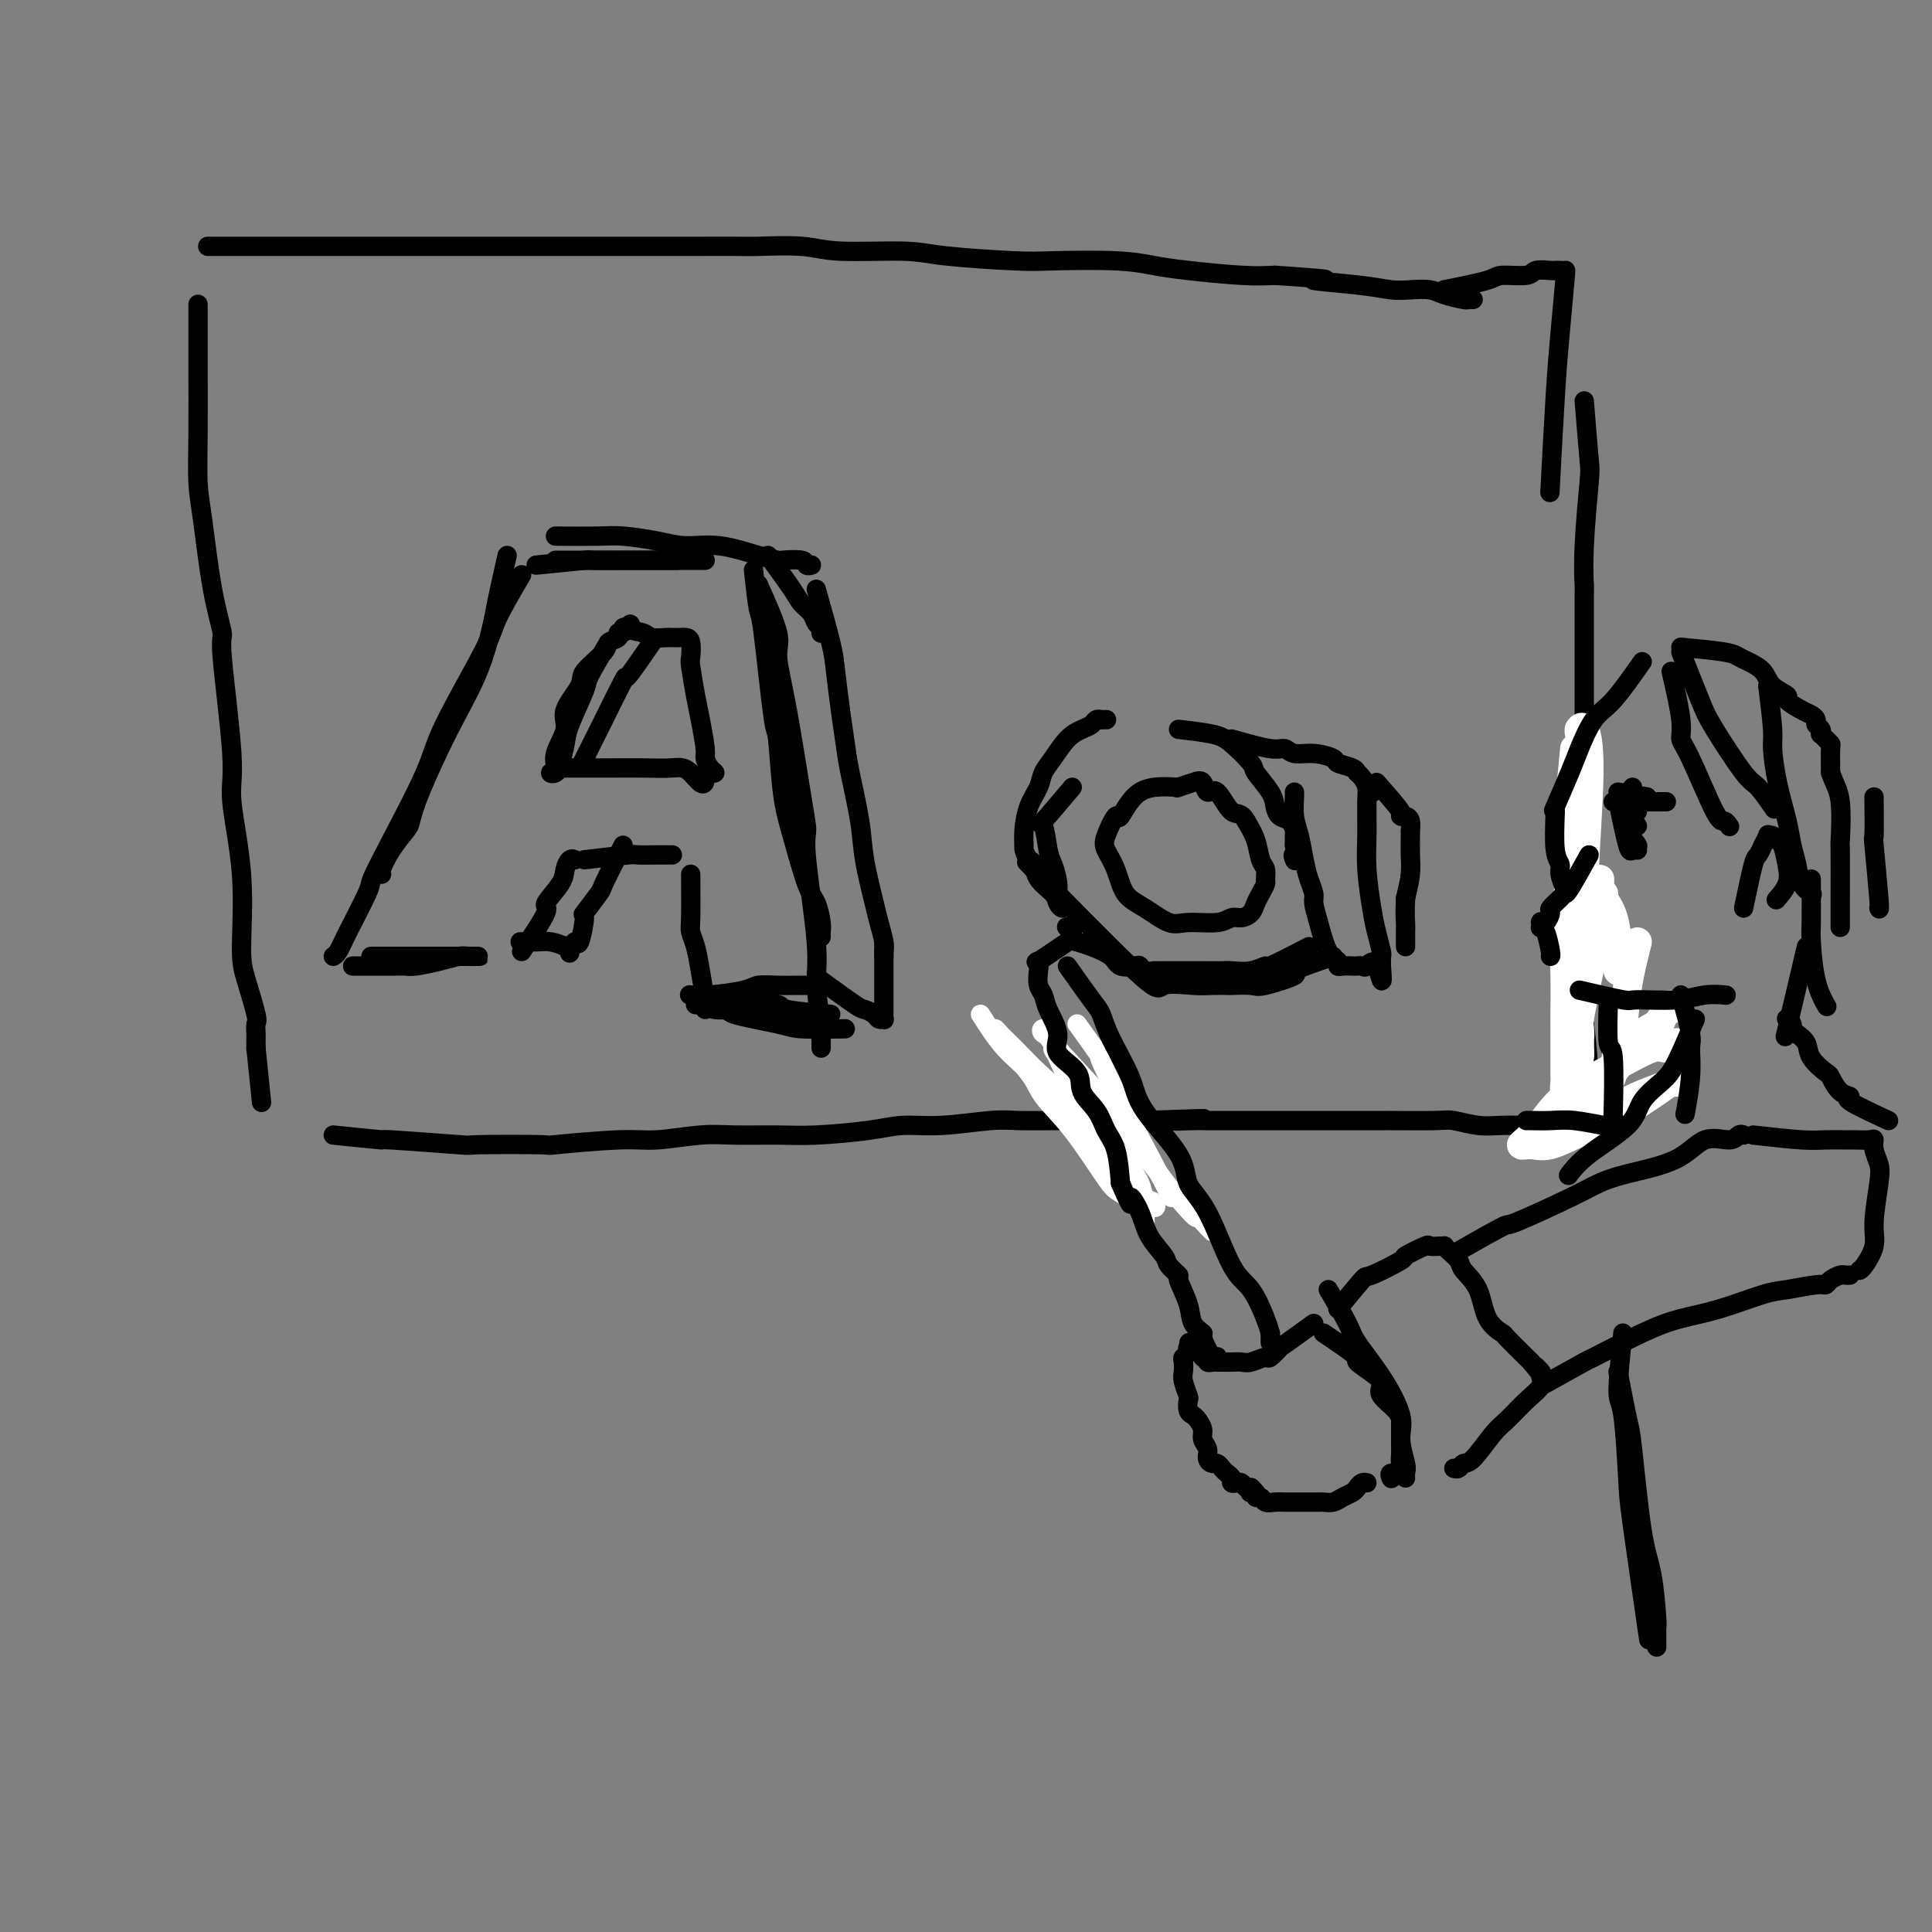 <svg viewBox='0 0 400 400' version='1.1' xmlns='http://www.w3.org/2000/svg' xmlns:xlink='http://www.w3.org/1999/xlink'><rect x="0" y="0" width="400" height="400" fill="#808080" stroke="none"/><g fill='none' stroke='#000000' stroke-width='4' stroke-linecap='round' stroke-linejoin='round'><path d='M111,117c4.206,-0.423 8.413,-0.845 10,-1c1.587,-0.155 0.555,-0.041 2,0c1.445,0.041 5.366,0.011 8,0c2.634,-0.011 3.982,-0.003 5,0c1.018,0.003 1.705,0.001 3,0c1.295,-0.001 3.198,-0.000 4,0c0.802,0.000 0.504,0.000 1,0c0.496,-0.000 1.787,-0.000 2,0c0.213,0.000 -0.654,0.000 -1,0c-0.346,-0.000 -0.173,-0.000 0,0'/><path d='M115,116c3.687,0.000 7.374,0.000 9,0c1.626,0.000 1.193,0.000 2,0c0.807,0.000 2.856,0.000 5,0c2.144,-0.000 4.385,-0.000 6,0c1.615,0.000 2.604,0.000 3,0c0.396,-0.000 0.198,0.000 0,0'/><path d='M105,115c-0.786,3.468 -1.573,6.937 -2,9c-0.427,2.063 -0.496,2.721 -1,5c-0.504,2.279 -1.443,6.181 -3,10c-1.557,3.819 -3.733,7.557 -6,12c-2.267,4.443 -4.625,9.593 -6,13c-1.375,3.407 -1.766,5.070 -2,6c-0.234,0.930 -0.311,1.125 -1,2c-0.689,0.875 -1.989,2.430 -3,4c-1.011,1.570 -1.734,3.153 -2,4c-0.266,0.847 -0.076,0.956 0,1c0.076,0.044 0.038,0.022 0,0'/><path d='M108,119c-1.997,3.411 -3.993,6.822 -5,9c-1.007,2.178 -1.023,3.123 -3,7c-1.977,3.877 -5.913,10.685 -8,15c-2.087,4.315 -2.324,6.135 -4,10c-1.676,3.865 -4.792,9.774 -7,14c-2.208,4.226 -3.510,6.768 -4,8c-0.490,1.232 -0.170,1.153 -1,3c-0.830,1.847 -2.810,5.619 -4,8c-1.190,2.381 -1.590,3.372 -2,4c-0.410,0.628 -0.832,0.894 -1,1c-0.168,0.106 -0.084,0.053 0,0'/><path d='M156,118c0.363,3.310 0.727,6.621 1,8c0.273,1.379 0.456,0.828 1,5c0.544,4.172 1.448,13.068 2,17c0.552,3.932 0.753,2.900 1,5c0.247,2.100 0.539,7.333 1,11c0.461,3.667 1.090,5.770 2,9c0.910,3.230 2.100,7.587 3,10c0.900,2.413 1.509,2.881 2,4c0.491,1.119 0.864,2.887 1,4c0.136,1.113 0.037,1.569 0,2c-0.037,0.431 -0.010,0.837 0,1c0.010,0.163 0.005,0.081 0,0'/><path d='M157,121c1.729,3.862 3.459,7.724 4,10c0.541,2.276 -0.106,2.967 0,5c0.106,2.033 0.964,5.407 2,11c1.036,5.593 2.248,13.405 3,18c0.752,4.595 1.042,5.974 1,7c-0.042,1.026 -0.418,1.700 0,6c0.418,4.300 1.629,12.227 2,17c0.371,4.773 -0.097,6.392 0,9c0.097,2.608 0.758,6.205 1,8c0.242,1.795 0.065,1.788 0,2c-0.065,0.212 -0.017,0.645 0,1c0.017,0.355 0.005,0.634 0,1c-0.005,0.366 -0.001,0.819 0,1c0.001,0.181 0.001,0.091 0,0'/><path d='M73,200c3.605,0.006 7.210,0.012 9,0c1.790,-0.012 1.763,-0.042 2,0c0.237,0.042 0.736,0.155 2,0c1.264,-0.155 3.293,-0.577 5,-1c1.707,-0.423 3.092,-0.845 4,-1c0.908,-0.155 1.338,-0.041 2,0c0.662,0.041 1.557,0.011 2,0c0.443,-0.011 0.435,-0.003 0,0c-0.435,0.003 -1.297,0.001 -2,0c-0.703,-0.001 -1.245,-0.000 -2,0c-0.755,0.000 -1.721,0.000 -3,0c-1.279,-0.000 -2.872,-0.000 -4,0c-1.128,0.000 -1.791,0.000 -3,0c-1.209,-0.000 -2.963,-0.000 -4,0c-1.037,0.000 -1.356,0.000 -2,0c-0.644,-0.000 -1.613,-0.000 -2,0c-0.387,0.000 -0.194,0.000 0,0'/><path d='M108,197c2.198,-3.256 4.396,-6.512 5,-8c0.604,-1.488 -0.384,-1.208 0,-2c0.384,-0.792 2.142,-2.657 3,-4c0.858,-1.343 0.818,-2.164 1,-3c0.182,-0.836 0.588,-1.687 1,-2c0.412,-0.313 0.832,-0.090 1,0c0.168,0.090 0.084,0.045 0,0'/><path d='M172,210c-3.709,-0.311 -7.418,-0.622 -9,-1c-1.582,-0.378 -1.036,-0.823 -2,-1c-0.964,-0.177 -3.438,-0.086 -5,0c-1.562,0.086 -2.212,0.167 -3,0c-0.788,-0.167 -1.713,-0.580 -3,-1c-1.287,-0.420 -2.936,-0.845 -4,-1c-1.064,-0.155 -1.545,-0.041 -2,0c-0.455,0.041 -0.886,0.008 -1,0c-0.114,-0.008 0.089,0.008 0,0c-0.089,-0.008 -0.472,-0.041 0,0c0.472,0.041 1.797,0.154 4,0c2.203,-0.154 5.283,-0.577 7,-1c1.717,-0.423 2.072,-0.845 3,-1c0.928,-0.155 2.431,-0.041 4,0c1.569,0.041 3.204,0.011 4,0c0.796,-0.011 0.753,-0.003 1,0c0.247,0.003 0.785,0.001 1,0c0.215,-0.001 0.108,-0.000 0,0'/><path d='M143,181c0.024,3.527 0.049,7.054 0,9c-0.049,1.946 -0.171,2.310 0,3c0.171,0.690 0.634,1.705 1,3c0.366,1.295 0.634,2.869 1,5c0.366,2.131 0.830,4.819 1,6c0.170,1.181 0.046,0.857 0,1c-0.046,0.143 -0.013,0.755 0,1c0.013,0.245 0.007,0.122 0,0'/><path d='M121,178c3.674,-0.423 7.349,-0.845 9,-1c1.651,-0.155 1.279,-0.041 2,0c0.721,0.041 2.533,0.011 4,0c1.467,-0.011 2.587,-0.003 3,0c0.413,0.003 0.118,0.001 0,0c-0.118,-0.001 -0.059,-0.000 0,0'/><path d='M126,133c-1.662,2.806 -3.324,5.613 -4,7c-0.676,1.387 -0.366,1.356 -1,3c-0.634,1.644 -2.213,4.963 -3,7c-0.787,2.037 -0.781,2.793 -1,4c-0.219,1.207 -0.664,2.866 -1,4c-0.336,1.134 -0.565,1.741 -1,2c-0.435,0.259 -1.076,0.168 -1,0c0.076,-0.168 0.869,-0.412 1,-1c0.131,-0.588 -0.400,-1.521 0,-3c0.400,-1.479 1.729,-3.506 2,-5c0.271,-1.494 -0.518,-2.456 0,-4c0.518,-1.544 2.343,-3.670 3,-5c0.657,-1.330 0.147,-1.863 1,-3c0.853,-1.137 3.070,-2.878 4,-4c0.930,-1.122 0.574,-1.625 1,-2c0.426,-0.375 1.633,-0.623 2,-1c0.367,-0.377 -0.108,-0.885 0,-1c0.108,-0.115 0.798,0.161 1,0c0.202,-0.161 -0.085,-0.760 0,-1c0.085,-0.240 0.543,-0.120 1,0'/><path d='M130,130c1.231,-1.437 -0.192,-0.529 0,0c0.192,0.529 1.998,0.678 3,1c1.002,0.322 1.199,0.818 2,1c0.801,0.182 2.204,0.049 3,0c0.796,-0.049 0.983,-0.013 1,0c0.017,0.013 -0.136,0.003 0,0c0.136,-0.003 0.562,0.000 1,0c0.438,-0.000 0.888,-0.003 1,0c0.112,0.003 -0.114,0.014 0,0c0.114,-0.014 0.570,-0.051 1,0c0.430,0.051 0.836,0.191 1,1c0.164,0.809 0.086,2.287 0,3c-0.086,0.713 -0.182,0.662 0,2c0.182,1.338 0.640,4.064 1,6c0.360,1.936 0.623,3.083 1,5c0.377,1.917 0.869,4.605 1,6c0.131,1.395 -0.097,1.498 0,2c0.097,0.502 0.521,1.403 1,2c0.479,0.597 1.014,0.892 1,1c-0.014,0.108 -0.575,0.031 -1,0c-0.425,-0.031 -0.712,-0.015 -1,0'/><path d='M146,160c0.263,4.392 -1.580,1.373 -3,0c-1.420,-1.373 -2.418,-1.100 -4,-1c-1.582,0.100 -3.747,0.027 -6,0c-2.253,-0.027 -4.593,-0.007 -6,0c-1.407,0.007 -1.880,0.002 -3,0c-1.120,-0.002 -2.888,-0.001 -4,0c-1.112,0.001 -1.569,0.000 -2,0c-0.431,-0.000 -0.838,-0.000 -1,0c-0.162,0.000 -0.081,0.000 0,0'/><path d='M115,111c3.412,0.021 6.825,0.042 9,0c2.175,-0.042 3.113,-0.148 5,0c1.887,0.148 4.723,0.551 7,1c2.277,0.449 3.993,0.944 6,1c2.007,0.056 4.303,-0.326 7,0c2.697,0.326 5.793,1.359 8,2c2.207,0.641 3.523,0.890 4,1c0.477,0.110 0.114,0.082 1,0c0.886,-0.082 3.021,-0.218 4,0c0.979,0.218 0.802,0.789 1,1c0.198,0.211 0.771,0.060 1,0c0.229,-0.060 0.115,-0.030 0,0'/><path d='M159,115c1.941,2.665 3.883,5.330 5,7c1.117,1.670 1.410,2.346 2,3c0.590,0.654 1.479,1.285 2,2c0.521,0.715 0.676,1.512 1,2c0.324,0.488 0.819,0.667 1,1c0.181,0.333 0.049,0.820 0,1c-0.049,0.180 -0.014,0.051 0,0c0.014,-0.051 0.007,-0.026 0,0'/><path d='M169,122c1.178,4.164 2.356,8.327 3,11c0.644,2.673 0.754,3.855 1,6c0.246,2.145 0.628,5.255 1,8c0.372,2.745 0.733,5.127 1,7c0.267,1.873 0.438,3.238 1,6c0.562,2.762 1.513,6.921 2,10c0.487,3.079 0.509,5.076 1,8c0.491,2.924 1.452,6.773 2,9c0.548,2.227 0.683,2.832 1,4c0.317,1.168 0.817,2.901 1,4c0.183,1.099 0.049,1.565 0,2c-0.049,0.435 -0.014,0.839 0,1c0.014,0.161 0.007,0.081 0,0'/><path d='M170,203c2.787,2.022 5.574,4.044 7,5c1.426,0.956 1.492,0.846 2,1c0.508,0.154 1.456,0.573 2,1c0.544,0.427 0.682,0.863 1,1c0.318,0.137 0.817,-0.026 1,0c0.183,0.026 0.049,0.241 0,0c-0.049,-0.241 -0.013,-0.936 0,-2c0.013,-1.064 0.004,-2.495 0,-4c-0.004,-1.505 -0.001,-3.083 0,-4c0.001,-0.917 0.000,-1.174 0,-2c-0.000,-0.826 -0.000,-2.221 0,-3c0.000,-0.779 0.000,-0.940 0,-1c-0.000,-0.060 -0.000,-0.017 0,0c0.000,0.017 0.000,0.009 0,0'/><path d='M175,213c-3.508,0.061 -7.016,0.123 -9,0c-1.984,-0.123 -2.444,-0.429 -5,-1c-2.556,-0.571 -7.210,-1.407 -9,-2c-1.790,-0.593 -0.718,-0.944 -1,-1c-0.282,-0.056 -1.918,0.181 -3,0c-1.082,-0.181 -1.610,-0.780 -2,-1c-0.390,-0.220 -0.644,-0.059 -1,0c-0.356,0.059 -0.816,0.017 -1,0c-0.184,-0.017 -0.092,-0.008 0,0'/><path d='M129,175c-1.670,3.279 -3.340,6.558 -4,8c-0.660,1.442 -0.309,1.046 -1,2c-0.691,0.954 -2.424,3.258 -3,4c-0.576,0.742 0.004,-0.077 0,1c-0.004,1.077 -0.591,4.051 -1,5c-0.409,0.949 -0.641,-0.128 -1,0c-0.359,0.128 -0.847,1.460 -1,2c-0.153,0.540 0.029,0.288 0,0c-0.029,-0.288 -0.267,-0.613 -1,-1c-0.733,-0.387 -1.959,-0.836 -3,-1c-1.041,-0.164 -1.896,-0.044 -3,0c-1.104,0.044 -2.458,0.013 -3,0c-0.542,-0.013 -0.271,-0.006 0,0'/><path d='M135,133c-2.120,3.085 -4.239,6.169 -5,7c-0.761,0.831 -0.162,-0.592 -1,1c-0.838,1.592 -3.111,6.200 -4,8c-0.889,1.800 -0.393,0.792 -1,2c-0.607,1.208 -2.316,4.631 -3,6c-0.684,1.369 -0.342,0.685 0,0'/><path d='M222,163c-2.511,2.980 -5.023,5.959 -6,7c-0.977,1.041 -0.420,0.142 0,1c0.420,0.858 0.705,3.472 1,5c0.295,1.528 0.602,1.969 1,3c0.398,1.031 0.888,2.652 1,4c0.112,1.348 -0.153,2.423 0,3c0.153,0.577 0.724,0.658 1,1c0.276,0.342 0.257,0.947 0,1c-0.257,0.053 -0.751,-0.444 -1,-1c-0.249,-0.556 -0.252,-1.170 -1,-2c-0.748,-0.830 -2.240,-1.877 -3,-3c-0.760,-1.123 -0.789,-2.321 -1,-3c-0.211,-0.679 -0.606,-0.840 -1,-1'/><path d='M213,178c-1.146,-1.802 -1.012,-2.306 -1,-3c0.012,-0.694 -0.097,-1.577 0,-3c0.097,-1.423 0.399,-3.386 1,-5c0.601,-1.614 1.501,-2.880 2,-4c0.499,-1.120 0.596,-2.093 1,-3c0.404,-0.907 1.116,-1.750 2,-3c0.884,-1.250 1.940,-2.909 3,-4c1.060,-1.091 2.125,-1.613 3,-2c0.875,-0.387 1.559,-0.640 2,-1c0.441,-0.360 0.640,-0.829 1,-1c0.360,-0.171 0.881,-0.046 1,0c0.119,0.046 -0.164,0.012 0,0c0.164,-0.012 0.775,-0.003 1,0c0.225,0.003 0.064,0.001 0,0c-0.064,-0.001 -0.032,-0.000 0,0'/><path d='M244,151c2.625,0.309 5.250,0.617 7,1c1.750,0.383 2.626,0.840 4,2c1.374,1.160 3.246,3.022 4,4c0.754,0.978 0.391,1.073 1,2c0.609,0.927 2.191,2.686 3,4c0.809,1.314 0.844,2.184 1,3c0.156,0.816 0.434,1.578 1,2c0.566,0.422 1.420,0.504 2,1c0.580,0.496 0.888,1.406 1,2c0.112,0.594 0.030,0.870 0,1c-0.030,0.130 -0.008,0.112 0,0c0.008,-0.112 0.002,-0.318 0,0c-0.002,0.318 -0.001,1.159 0,2'/><path d='M268,175c2.011,3.641 0.539,2.244 0,2c-0.539,-0.244 -0.145,0.665 0,1c0.145,0.335 0.041,0.096 0,0c-0.041,-0.096 -0.021,-0.048 0,0'/><path d='M271,196c-3.329,1.721 -6.658,3.442 -8,4c-1.342,0.558 -0.696,-0.047 -1,0c-0.304,0.047 -1.557,0.745 -3,1c-1.443,0.255 -3.076,0.068 -4,0c-0.924,-0.068 -1.138,-0.018 -2,0c-0.862,0.018 -2.371,0.005 -3,0c-0.629,-0.005 -0.378,-0.001 -1,0c-0.622,0.001 -2.118,0.000 -3,0c-0.882,-0.000 -1.149,-0.000 -2,0c-0.851,0.000 -2.287,0.001 -3,0c-0.713,-0.001 -0.702,-0.004 -1,0c-0.298,0.004 -0.904,0.015 -1,0c-0.096,-0.015 0.318,-0.055 0,0c-0.318,0.055 -1.368,0.205 -2,0c-0.632,-0.205 -0.847,-0.766 -1,-1c-0.153,-0.234 -0.243,-0.143 -1,0c-0.757,0.143 -2.182,0.337 -3,0c-0.818,-0.337 -1.028,-1.206 -2,-2c-0.972,-0.794 -2.706,-1.513 -4,-2c-1.294,-0.487 -2.147,-0.744 -3,-1'/><path d='M223,195c-2.333,-1.321 -1.167,-1.625 -1,-2c0.167,-0.375 -0.667,-0.821 -1,-1c-0.333,-0.179 -0.167,-0.089 0,0'/><path d='M284,164c0.000,0.000 0.100,0.100 0.1,0.1'/><path d='M255,153c3.078,0.877 6.156,1.755 8,2c1.844,0.245 2.453,-0.141 3,0c0.547,0.141 1.033,0.811 2,1c0.967,0.189 2.417,-0.103 4,0c1.583,0.103 3.300,0.602 4,1c0.700,0.398 0.383,0.694 1,1c0.617,0.306 2.168,0.620 3,1c0.832,0.380 0.945,0.826 1,1c0.055,0.174 0.053,0.077 0,0c-0.053,-0.077 -0.158,-0.133 0,0c0.158,0.133 0.577,0.454 1,1c0.423,0.546 0.848,1.317 1,2c0.152,0.683 0.029,1.276 0,3c-0.029,1.724 0.034,4.578 0,7c-0.034,2.422 -0.167,4.414 0,7c0.167,2.586 0.633,5.768 1,8c0.367,2.232 0.634,3.516 1,5c0.366,1.484 0.830,3.168 1,4c0.170,0.832 0.046,0.811 0,1c-0.046,0.189 -0.012,0.589 0,1c0.012,0.411 0.004,0.832 0,1c-0.004,0.168 -0.002,0.084 0,0'/><path d='M286,200c0.501,6.033 -0.246,1.617 -1,0c-0.754,-1.617 -1.515,-0.433 -2,0c-0.485,0.433 -0.694,0.117 -1,0c-0.306,-0.117 -0.707,-0.034 -1,0c-0.293,0.034 -0.477,0.021 -1,0c-0.523,-0.021 -1.387,-0.049 -2,0c-0.613,0.049 -0.977,0.175 -1,0c-0.023,-0.175 0.296,-0.651 0,-1c-0.296,-0.349 -1.207,-0.571 -2,-2c-0.793,-1.429 -1.469,-4.064 -2,-6c-0.531,-1.936 -0.915,-3.172 -1,-4c-0.085,-0.828 0.131,-1.249 0,-2c-0.131,-0.751 -0.610,-1.833 -1,-3c-0.390,-1.167 -0.693,-2.418 -1,-4c-0.307,-1.582 -0.618,-3.496 -1,-5c-0.382,-1.504 -0.834,-2.599 -1,-4c-0.166,-1.401 -0.044,-3.107 0,-4c0.044,-0.893 0.012,-0.971 0,-1c-0.012,-0.029 -0.003,-0.008 0,0c0.003,0.008 0.002,0.004 0,0'/><path d='M244,163c-2.943,-0.171 -5.887,-0.342 -8,1c-2.113,1.342 -3.397,4.199 -4,5c-0.603,0.801 -0.525,-0.452 -1,0c-0.475,0.452 -1.504,2.609 -2,4c-0.496,1.391 -0.460,2.016 0,3c0.460,0.984 1.345,2.326 2,4c0.655,1.674 1.082,3.679 2,5c0.918,1.321 2.329,1.958 4,3c1.671,1.042 3.602,2.490 5,3c1.398,0.510 2.262,0.082 4,0c1.738,-0.082 4.350,0.182 6,0c1.650,-0.182 2.340,-0.811 3,-1c0.660,-0.189 1.291,0.062 2,0c0.709,-0.062 1.496,-0.435 2,-1c0.504,-0.565 0.724,-1.321 1,-2c0.276,-0.679 0.607,-1.283 1,-2c0.393,-0.717 0.849,-1.549 1,-2c0.151,-0.451 -0.004,-0.521 0,-1c0.004,-0.479 0.166,-1.365 0,-2c-0.166,-0.635 -0.660,-1.017 -1,-2c-0.340,-0.983 -0.526,-2.567 -1,-4c-0.474,-1.433 -1.237,-2.717 -2,-4'/><path d='M258,170c-1.146,-2.058 -2.010,-1.204 -3,-2c-0.990,-0.796 -2.105,-3.243 -3,-4c-0.895,-0.757 -1.571,0.176 -2,0c-0.429,-0.176 -0.610,-1.459 -1,-2c-0.390,-0.541 -0.990,-0.338 -2,0c-1.010,0.338 -2.432,0.811 -3,1c-0.568,0.189 -0.284,0.095 0,0'/><path d='M285,162c2.135,2.419 4.271,4.838 5,6c0.729,1.162 0.052,1.067 0,1c-0.052,-0.067 0.522,-0.105 1,0c0.478,0.105 0.860,0.355 1,1c0.140,0.645 0.038,1.686 0,2c-0.038,0.314 -0.010,-0.100 0,0c0.010,0.100 0.003,0.714 0,1c-0.003,0.286 -0.004,0.245 0,0c0.004,-0.245 0.011,-0.695 0,0c-0.011,0.695 -0.042,2.533 0,4c0.042,1.467 0.155,2.562 0,4c-0.155,1.438 -0.577,3.219 -1,5'/><path d='M291,186c-0.155,3.515 -0.041,4.301 0,5c0.041,0.699 0.011,1.311 0,2c-0.011,0.689 -0.003,1.455 0,2c0.003,0.545 0.001,0.870 0,1c-0.001,0.130 -0.000,0.065 0,0'/><path d='M276,198c-3.547,1.215 -7.095,2.431 -8,3c-0.905,0.569 0.832,0.492 0,1c-0.832,0.508 -4.232,1.600 -6,2c-1.768,0.400 -1.905,0.108 -3,0c-1.095,-0.108 -3.149,-0.031 -4,0c-0.851,0.031 -0.500,0.017 -1,0c-0.500,-0.017 -1.850,-0.036 -3,0c-1.150,0.036 -2.098,0.129 -4,0c-1.902,-0.129 -4.757,-0.478 -6,0c-1.243,0.478 -0.873,1.782 -6,-3c-5.127,-4.782 -15.751,-15.652 -20,-20c-4.249,-4.348 -2.125,-2.174 0,0'/><path d='M41,63c0.001,3.705 0.003,7.410 0,9c-0.003,1.590 -0.009,1.065 0,4c0.009,2.935 0.035,9.331 0,14c-0.035,4.669 -0.131,7.612 0,10c0.131,2.388 0.488,4.221 1,8c0.512,3.779 1.179,9.503 2,14c0.821,4.497 1.797,7.766 2,9c0.203,1.234 -0.367,0.434 0,5c0.367,4.566 1.669,14.500 2,20c0.331,5.500 -0.310,6.567 0,10c0.310,3.433 1.572,9.233 2,15c0.428,5.767 0.024,11.500 0,15c-0.024,3.500 0.333,4.768 1,7c0.667,2.232 1.643,5.429 2,7c0.357,1.571 0.096,1.517 0,2c-0.096,0.483 -0.026,1.502 0,2c0.026,0.498 0.007,0.474 0,1c-0.007,0.526 -0.002,1.603 0,2c0.002,0.397 0.001,0.113 0,0c-0.001,-0.113 -0.000,-0.057 0,0'/><path d='M53,217c2.000,19.500 1.000,9.750 0,0'/><path d='M43,51c3.706,0.000 7.411,0.000 10,0c2.589,-0.000 4.060,-0.000 6,0c1.940,0.000 4.348,0.000 8,0c3.652,-0.000 8.549,-0.000 12,0c3.451,0.000 5.457,0.000 8,0c2.543,-0.000 5.623,-0.000 13,0c7.377,0.000 19.052,0.000 23,0c3.948,-0.000 0.169,-0.001 3,0c2.831,0.001 12.272,0.004 18,0c5.728,-0.004 7.742,-0.016 9,0c1.258,0.016 1.758,0.060 4,0c2.242,-0.060 6.224,-0.222 9,0c2.776,0.222 4.345,0.830 8,1c3.655,0.170 9.396,-0.099 13,0c3.604,0.099 5.071,0.565 9,1c3.929,0.435 10.320,0.837 14,1c3.680,0.163 4.650,0.086 8,0c3.350,-0.086 9.080,-0.180 13,0c3.920,0.180 6.030,0.636 8,1c1.970,0.364 3.800,0.636 7,1c3.200,0.364 7.772,0.818 11,1c3.228,0.182 5.114,0.091 7,0'/><path d='M264,57c16.527,1.110 8.844,0.885 8,1c-0.844,0.115 5.151,0.569 9,1c3.849,0.431 5.554,0.837 7,1c1.446,0.163 2.635,0.082 4,0c1.365,-0.082 2.905,-0.166 4,0c1.095,0.166 1.744,0.580 3,1c1.256,0.420 3.120,0.844 4,1c0.880,0.156 0.775,0.042 1,0c0.225,-0.042 0.778,-0.012 1,0c0.222,0.012 0.111,0.006 0,0'/><path d='M328,83c0.392,4.831 0.785,9.662 1,12c0.215,2.338 0.254,2.184 0,5c-0.254,2.816 -0.800,8.602 -1,13c-0.200,4.398 -0.053,7.409 0,8c0.053,0.591 0.014,-1.237 0,3c-0.014,4.237 -0.003,14.540 0,20c0.003,5.460 -0.004,6.077 0,9c0.004,2.923 0.018,8.151 0,13c-0.018,4.849 -0.068,9.319 0,13c0.068,3.681 0.253,6.573 0,11c-0.253,4.427 -0.943,10.388 -1,14c-0.057,3.612 0.521,4.874 1,8c0.479,3.126 0.860,8.117 1,11c0.140,2.883 0.037,3.659 0,4c-0.037,0.341 -0.010,0.246 0,1c0.010,0.754 0.003,2.358 0,3c-0.003,0.642 -0.001,0.321 0,0'/><path d='M69,235c4.421,0.453 8.841,0.906 10,1c1.159,0.094 -0.945,-0.170 2,0c2.945,0.170 10.937,0.774 14,1c3.063,0.226 1.196,0.076 4,0c2.804,-0.076 10.279,-0.077 13,0c2.721,0.077 0.688,0.231 3,0c2.312,-0.231 8.970,-0.847 13,-1c4.030,-0.153 5.433,0.156 8,0c2.567,-0.156 6.300,-0.776 9,-1c2.700,-0.224 4.369,-0.050 7,0c2.631,0.050 6.225,-0.024 9,0c2.775,0.024 4.731,0.146 8,0c3.269,-0.146 7.851,-0.561 11,-1c3.149,-0.439 4.864,-0.902 7,-1c2.136,-0.098 4.694,0.170 8,0c3.306,-0.170 7.361,-0.778 10,-1c2.639,-0.222 3.862,-0.060 6,0c2.138,0.060 5.192,0.016 8,0c2.808,-0.016 5.371,-0.004 7,0c1.629,0.004 2.322,0.001 4,0c1.678,-0.001 4.339,-0.001 7,0'/><path d='M237,232c20.289,-0.774 10.010,-0.207 7,0c-3.010,0.207 1.249,0.056 3,0c1.751,-0.056 0.993,-0.015 3,0c2.007,0.015 6.778,0.004 9,0c2.222,-0.004 1.897,-0.001 3,0c1.103,0.001 3.636,0.000 6,0c2.364,-0.000 4.558,-0.000 6,0c1.442,0.000 2.130,0.000 3,0c0.870,-0.000 1.921,-0.001 4,0c2.079,0.001 5.185,0.004 6,0c0.815,-0.004 -0.662,-0.015 1,0c1.662,0.015 6.462,0.057 9,0c2.538,-0.057 2.812,-0.211 4,0c1.188,0.211 3.288,0.789 5,1c1.712,0.211 3.036,0.057 5,0c1.964,-0.057 4.567,-0.015 6,0c1.433,0.015 1.697,0.004 2,0c0.303,-0.004 0.644,-0.001 2,0c1.356,0.001 3.726,0.000 5,0c1.274,-0.000 1.452,-0.000 2,0c0.548,0.000 1.467,0.000 2,0c0.533,-0.000 0.679,-0.000 1,0c0.321,0.000 0.817,0.000 1,0c0.183,-0.000 0.052,-0.000 0,0c-0.052,0.000 -0.026,0.000 0,0'/></g>
<g fill='none' stroke='#FFFFFF' stroke-width='4' stroke-linecap='round' stroke-linejoin='round'><path d='M203,210c1.603,2.508 3.207,5.015 5,7c1.793,1.985 3.777,3.447 5,5c1.223,1.553 1.687,3.196 3,5c1.313,1.804 3.476,3.768 6,7c2.524,3.232 5.408,7.732 7,10c1.592,2.268 1.891,2.304 3,3c1.109,0.696 3.026,2.053 4,3c0.974,0.947 1.004,1.484 1,2c-0.004,0.516 -0.041,1.011 0,1c0.041,-0.011 0.160,-0.526 0,-1c-0.160,-0.474 -0.601,-0.905 -2,-3c-1.399,-2.095 -3.758,-5.853 -6,-9c-2.242,-3.147 -4.368,-5.682 -6,-8c-1.632,-2.318 -2.769,-4.417 -4,-6c-1.231,-1.583 -2.554,-2.649 -4,-4c-1.446,-1.351 -3.015,-2.986 -4,-4c-0.985,-1.014 -1.388,-1.406 -2,-2c-0.612,-0.594 -1.434,-1.391 -2,-2c-0.566,-0.609 -0.876,-1.031 -1,-1c-0.124,0.031 -0.062,0.516 0,1'/><path d='M206,214c-1.629,-1.584 0.797,0.456 3,3c2.203,2.544 4.183,5.592 7,9c2.817,3.408 6.471,7.174 9,10c2.529,2.826 3.933,4.710 5,6c1.067,1.290 1.795,1.986 3,3c1.205,1.014 2.885,2.345 4,3c1.115,0.655 1.663,0.633 2,1c0.337,0.367 0.462,1.123 0,1c-0.462,-0.123 -1.512,-1.123 -2,-2c-0.488,-0.877 -0.414,-1.629 -1,-3c-0.586,-1.371 -1.832,-3.360 -4,-6c-2.168,-2.640 -5.259,-5.930 -7,-8c-1.741,-2.070 -2.134,-2.921 -3,-5c-0.866,-2.079 -2.205,-5.385 -3,-7c-0.795,-1.615 -1.045,-1.539 -1,-2c0.045,-0.461 0.385,-1.460 0,-2c-0.385,-0.540 -1.495,-0.620 -2,-1c-0.505,-0.380 -0.404,-1.059 0,-1c0.404,0.059 1.111,0.856 1,1c-0.111,0.144 -1.040,-0.363 1,2c2.040,2.363 7.049,7.598 10,11c2.951,3.402 3.843,4.972 6,8c2.157,3.028 5.578,7.514 9,12'/><path d='M243,247c5.204,6.287 4.715,5.005 5,5c0.285,-0.005 1.346,1.268 2,2c0.654,0.732 0.901,0.923 1,1c0.099,0.077 0.049,0.038 0,0'/><path d='M223,212c2.357,3.304 4.714,6.607 5,7c0.286,0.393 -1.500,-2.125 1,3c2.500,5.125 9.286,17.893 12,23c2.714,5.107 1.357,2.554 0,0'/></g>
<g fill='none' stroke='#000000' stroke-width='4' stroke-linecap='round' stroke-linejoin='round'><path d='M221,200c1.918,2.716 3.835,5.433 5,7c1.165,1.567 1.577,1.986 2,3c0.423,1.014 0.857,2.623 2,5c1.143,2.377 2.997,5.521 4,8c1.003,2.479 1.156,4.292 3,7c1.844,2.708 5.378,6.311 7,9c1.622,2.689 1.331,4.463 2,6c0.669,1.537 2.299,2.836 4,6c1.701,3.164 3.475,8.192 5,11c1.525,2.808 2.801,3.396 4,5c1.199,1.604 2.321,4.223 3,6c0.679,1.777 0.914,2.711 1,3c0.086,0.289 0.023,-0.067 0,0c-0.023,0.067 -0.006,0.556 0,1c0.006,0.444 0.002,0.841 0,1c-0.002,0.159 -0.001,0.079 0,0'/><path d='M221,195c-2.534,1.730 -5.068,3.460 -6,4c-0.932,0.540 -0.262,-0.111 0,0c0.262,0.111 0.117,0.984 0,2c-0.117,1.016 -0.207,2.175 0,3c0.207,0.825 0.711,1.315 1,2c0.289,0.685 0.362,1.565 1,3c0.638,1.435 1.841,3.426 2,5c0.159,1.574 -0.726,2.732 0,4c0.726,1.268 3.063,2.647 4,4c0.937,1.353 0.475,2.680 1,4c0.525,1.320 2.038,2.632 3,4c0.962,1.368 1.374,2.791 2,4c0.626,1.209 1.464,2.202 2,4c0.536,1.798 0.768,4.399 1,7'/><path d='M232,245c2.981,6.906 1.935,3.670 2,3c0.065,-0.670 1.241,1.226 2,3c0.759,1.774 1.102,3.428 2,5c0.898,1.572 2.353,3.064 3,4c0.647,0.936 0.487,1.318 1,2c0.513,0.682 1.701,1.665 2,2c0.299,0.335 -0.289,0.023 0,1c0.289,0.977 1.457,3.244 2,5c0.543,1.756 0.461,3.003 1,4c0.539,0.997 1.700,1.745 2,2c0.300,0.255 -0.259,0.016 0,1c0.259,0.984 1.338,3.192 2,4c0.662,0.808 0.909,0.218 1,0c0.091,-0.218 0.026,-0.062 0,0c-0.026,0.062 -0.013,0.031 0,0'/><path d='M272,274c-3.017,2.176 -6.034,4.352 -7,5c-0.966,0.648 0.117,-0.233 0,0c-0.117,0.233 -1.436,1.579 -2,2c-0.564,0.421 -0.374,-0.083 -1,0c-0.626,0.083 -2.070,0.754 -3,1c-0.930,0.246 -1.348,0.066 -2,0c-0.652,-0.066 -1.537,-0.017 -2,0c-0.463,0.017 -0.502,0.001 -1,0c-0.498,-0.001 -1.453,0.013 -2,0c-0.547,-0.013 -0.685,-0.054 -1,0c-0.315,0.054 -0.806,0.203 -1,0c-0.194,-0.203 -0.090,-0.758 0,-1c0.090,-0.242 0.168,-0.173 0,0c-0.168,0.173 -0.580,0.448 -1,0c-0.420,-0.448 -0.847,-1.620 -1,-2c-0.153,-0.380 -0.031,0.032 0,0c0.031,-0.032 -0.030,-0.509 0,-1c0.030,-0.491 0.151,-0.998 0,-1c-0.151,-0.002 -0.576,0.499 -1,1'/><path d='M247,278c-1.791,-0.380 -0.270,0.671 0,1c0.270,0.329 -0.712,-0.063 -1,0c-0.288,0.063 0.118,0.582 0,1c-0.118,0.418 -0.760,0.736 -1,1c-0.240,0.264 -0.078,0.475 0,1c0.078,0.525 0.073,1.363 0,2c-0.073,0.637 -0.213,1.074 0,2c0.213,0.926 0.778,2.341 1,3c0.222,0.659 0.102,0.561 0,1c-0.102,0.439 -0.186,1.416 0,2c0.186,0.584 0.642,0.775 1,1c0.358,0.225 0.617,0.483 1,1c0.383,0.517 0.890,1.291 1,2c0.110,0.709 -0.178,1.352 0,2c0.178,0.648 0.821,1.301 1,2c0.179,0.699 -0.107,1.444 0,2c0.107,0.556 0.607,0.922 1,1c0.393,0.078 0.679,-0.133 1,0c0.321,0.133 0.677,0.610 1,1c0.323,0.390 0.611,0.692 1,1c0.389,0.308 0.878,0.622 1,1c0.122,0.378 -0.122,0.819 0,1c0.122,0.181 0.610,0.100 1,0c0.390,-0.100 0.682,-0.219 1,0c0.318,0.219 0.662,0.777 1,1c0.338,0.223 0.669,0.112 1,0'/><path d='M259,308c1.410,1.150 0.433,1.025 0,1c-0.433,-0.025 -0.324,0.050 0,0c0.324,-0.050 0.863,-0.224 1,0c0.137,0.224 -0.129,0.845 0,1c0.129,0.155 0.653,-0.154 1,0c0.347,0.154 0.515,0.773 1,1c0.485,0.227 1.285,0.061 2,0c0.715,-0.061 1.343,-0.016 2,0c0.657,0.016 1.341,0.004 2,0c0.659,-0.004 1.293,-0.000 2,0c0.707,0.000 1.488,-0.003 2,0c0.512,0.003 0.757,0.012 1,0c0.243,-0.012 0.485,-0.044 1,0c0.515,0.044 1.304,0.166 2,0c0.696,-0.166 1.301,-0.619 2,-1c0.699,-0.381 1.494,-0.691 2,-1c0.506,-0.309 0.723,-0.619 1,-1c0.277,-0.381 0.613,-0.833 1,-1c0.387,-0.167 0.825,-0.048 1,0c0.175,0.048 0.088,0.024 0,0'/><path d='M274,276c3.070,2.078 6.140,4.155 7,5c0.860,0.845 -0.491,0.456 0,1c0.491,0.544 2.825,2.020 4,3c1.175,0.980 1.190,1.465 1,2c-0.190,0.535 -0.587,1.119 0,2c0.587,0.881 2.157,2.060 3,3c0.843,0.940 0.957,1.641 1,2c0.043,0.359 0.013,0.377 0,1c-0.013,0.623 -0.011,1.851 0,3c0.011,1.149 0.031,2.221 0,3c-0.031,0.779 -0.113,1.267 0,2c0.113,0.733 0.422,1.712 0,2c-0.422,0.288 -1.575,-0.115 -2,0c-0.425,0.115 -0.121,0.747 0,1c0.121,0.253 0.061,0.126 0,0'/><path d='M275,267c1.583,2.661 3.165,5.322 4,7c0.835,1.678 0.921,2.372 2,4c1.079,1.628 3.151,4.190 5,7c1.849,2.810 3.476,5.867 4,8c0.524,2.133 -0.056,3.342 0,5c0.056,1.658 0.747,3.764 1,5c0.253,1.236 0.068,1.602 0,2c-0.068,0.398 -0.019,0.828 0,1c0.019,0.172 0.010,0.086 0,0'/><path d='M277,271c2.069,-2.510 4.138,-5.020 5,-6c0.862,-0.980 0.516,-0.431 2,-1c1.484,-0.569 4.798,-2.258 6,-3c1.202,-0.742 0.293,-0.539 1,-1c0.707,-0.461 3.031,-1.588 4,-2c0.969,-0.412 0.585,-0.111 1,0c0.415,0.111 1.630,0.032 2,0c0.370,-0.032 -0.104,-0.016 0,0c0.104,0.016 0.785,0.034 1,0c0.215,-0.034 -0.037,-0.118 0,0c0.037,0.118 0.365,0.440 1,1c0.635,0.560 1.579,1.359 2,2c0.421,0.641 0.319,1.124 1,2c0.681,0.876 2.144,2.144 3,4c0.856,1.856 1.105,4.301 2,6c0.895,1.699 2.436,2.651 3,3c0.564,0.349 0.152,0.094 1,1c0.848,0.906 2.957,2.973 4,4c1.043,1.027 1.022,1.013 1,1'/><path d='M317,282c3.105,3.879 1.367,1.578 1,1c-0.367,-0.578 0.636,0.569 1,1c0.364,0.431 0.090,0.148 0,0c-0.090,-0.148 0.005,-0.160 0,0c-0.005,0.160 -0.110,0.490 0,1c0.110,0.510 0.437,1.198 0,2c-0.437,0.802 -1.637,1.716 -3,3c-1.363,1.284 -2.890,2.936 -4,4c-1.110,1.064 -1.804,1.539 -3,3c-1.196,1.461 -2.895,3.908 -4,5c-1.105,1.092 -1.616,0.829 -2,1c-0.384,0.171 -0.642,0.777 -1,1c-0.358,0.223 -0.817,0.064 -1,0c-0.183,-0.064 -0.092,-0.032 0,0'/><path d='M302,259c3.757,-2.131 7.514,-4.261 9,-5c1.486,-0.739 0.700,-0.086 3,-1c2.300,-0.914 7.684,-3.395 11,-5c3.316,-1.605 4.562,-2.334 6,-3c1.438,-0.666 3.068,-1.268 6,-2c2.932,-0.732 7.168,-1.594 10,-3c2.832,-1.406 4.262,-3.358 6,-4c1.738,-0.642 3.786,0.024 5,0c1.214,-0.024 1.596,-0.737 2,-1c0.404,-0.263 0.830,-0.075 1,0c0.170,0.075 0.085,0.038 0,0'/><path d='M319,287c3.828,-2.130 7.657,-4.260 9,-5c1.343,-0.740 0.201,-0.090 2,-1c1.799,-0.910 6.540,-3.381 10,-5c3.460,-1.619 5.638,-2.385 8,-3c2.362,-0.615 4.909,-1.078 8,-2c3.091,-0.922 6.725,-2.302 9,-3c2.275,-0.698 3.191,-0.713 5,-1c1.809,-0.287 4.512,-0.848 6,-1c1.488,-0.152 1.761,0.103 2,0c0.239,-0.103 0.442,-0.563 1,-1c0.558,-0.437 1.469,-0.849 2,-1c0.531,-0.151 0.681,-0.041 1,0c0.319,0.041 0.805,0.012 1,0c0.195,-0.012 0.097,-0.006 0,0'/><path d='M363,235c3.774,0.423 7.548,0.845 10,1c2.452,0.155 3.581,0.042 5,0c1.419,-0.042 3.127,-0.013 4,0c0.873,0.013 0.913,0.008 1,0c0.087,-0.008 0.223,-0.021 1,0c0.777,0.021 2.195,0.077 3,0c0.805,-0.077 0.996,-0.285 1,0c0.004,0.285 -0.179,1.065 0,2c0.179,0.935 0.721,2.026 1,3c0.279,0.974 0.295,1.830 0,4c-0.295,2.170 -0.902,5.653 -1,8c-0.098,2.347 0.314,3.557 0,5c-0.314,1.443 -1.354,3.119 -2,4c-0.646,0.881 -0.899,0.966 -1,1c-0.101,0.034 -0.051,0.017 0,0'/><path d='M391,232c-3.426,-1.584 -6.852,-3.168 -8,-4c-1.148,-0.832 -0.017,-0.911 0,-1c0.017,-0.089 -1.080,-0.187 -2,-1c-0.920,-0.813 -1.665,-2.340 -2,-3c-0.335,-0.660 -0.262,-0.453 -1,-1c-0.738,-0.547 -2.288,-1.848 -3,-3c-0.712,-1.152 -0.587,-2.155 -1,-3c-0.413,-0.845 -1.365,-1.533 -2,-2c-0.635,-0.467 -0.954,-0.713 -1,-1c-0.046,-0.287 0.180,-0.616 0,-1c-0.180,-0.384 -0.766,-0.824 -1,-1c-0.234,-0.176 -0.117,-0.088 0,0'/></g>
<g fill='none' stroke='#FFFFFF' stroke-width='6' stroke-linecap='round' stroke-linejoin='round'><path d='M326,155c-0.315,3.560 -0.631,7.120 -1,9c-0.369,1.880 -0.792,2.081 -1,3c-0.208,0.919 -0.200,2.556 0,6c0.200,3.444 0.593,8.695 1,12c0.407,3.305 0.827,4.663 1,6c0.173,1.337 0.099,2.653 0,5c-0.099,2.347 -0.223,5.725 0,9c0.223,3.275 0.792,6.447 1,8c0.208,1.553 0.056,1.488 0,2c-0.056,0.512 -0.015,1.601 0,2c0.015,0.399 0.004,0.107 0,0c-0.004,-0.107 -0.001,-0.031 0,0c0.001,0.031 0.001,0.015 0,0'/><path d='M327,169c-0.876,3.548 -1.751,7.096 -2,9c-0.249,1.904 0.130,2.163 0,4c-0.130,1.837 -0.767,5.250 -1,9c-0.233,3.750 -0.062,7.836 0,11c0.062,3.164 0.017,5.406 0,7c-0.017,1.594 -0.004,2.542 0,4c0.004,1.458 0.001,3.427 0,4c-0.001,0.573 -0.000,-0.250 0,0c0.000,0.250 0.000,1.574 0,2c-0.000,0.426 -0.000,-0.044 0,0c0.000,0.044 -0.000,0.604 0,1c0.000,0.396 0.000,0.630 0,1c-0.000,0.370 -0.001,0.878 0,1c0.001,0.122 0.004,-0.140 0,0c-0.004,0.140 -0.015,0.683 0,1c0.015,0.317 0.056,0.408 0,1c-0.056,0.592 -0.207,1.685 0,2c0.207,0.315 0.774,-0.148 1,0c0.226,0.148 0.113,0.907 0,1c-0.113,0.093 -0.226,-0.480 0,-1c0.226,-0.520 0.792,-0.986 1,-2c0.208,-1.014 0.060,-2.575 0,-5c-0.060,-2.425 -0.030,-5.712 0,-9'/><path d='M326,210c0.245,-5.269 -0.144,-10.441 0,-14c0.144,-3.559 0.819,-5.503 1,-8c0.181,-2.497 -0.133,-5.545 0,-10c0.133,-4.455 0.715,-10.317 1,-14c0.285,-3.683 0.275,-5.187 0,-7c-0.275,-1.813 -0.815,-3.935 -1,-5c-0.185,-1.065 -0.015,-1.073 0,-1c0.015,0.073 -0.124,0.228 0,0c0.124,-0.228 0.513,-0.839 1,0c0.487,0.839 1.073,3.129 1,9c-0.073,5.871 -0.804,15.323 -1,21c-0.196,5.677 0.143,7.579 0,12c-0.143,4.421 -0.770,11.362 -1,15c-0.230,3.638 -0.065,3.975 0,5c0.065,1.025 0.029,2.738 0,4c-0.029,1.262 -0.050,2.071 0,2c0.050,-0.071 0.170,-1.024 0,-2c-0.170,-0.976 -0.630,-1.974 0,-6c0.630,-4.026 2.351,-11.079 3,-15c0.649,-3.921 0.225,-4.711 0,-5c-0.225,-0.289 -0.253,-0.078 0,-1c0.253,-0.922 0.787,-2.978 1,-4c0.213,-1.022 0.107,-1.011 0,-1'/><path d='M331,185c0.551,-5.231 -0.073,-2.310 0,-1c0.073,1.310 0.843,1.009 1,1c0.157,-0.009 -0.298,0.274 0,1c0.298,0.726 1.348,1.893 2,4c0.652,2.107 0.907,5.152 1,7c0.093,1.848 0.025,2.497 0,3c-0.025,0.503 -0.007,0.858 0,1c0.007,0.142 0.004,0.071 0,0'/><path d='M339,195c-0.759,2.981 -1.518,5.963 -2,9c-0.482,3.037 -0.686,6.131 -1,8c-0.314,1.869 -0.739,2.515 -1,4c-0.261,1.485 -0.359,3.811 -1,6c-0.641,2.189 -1.826,4.243 -3,6c-1.174,1.757 -2.338,3.217 -3,4c-0.662,0.783 -0.824,0.889 -1,1c-0.176,0.111 -0.367,0.226 0,0c0.367,-0.226 1.292,-0.794 2,-2c0.708,-1.206 1.198,-3.050 3,-6c1.802,-2.950 4.914,-7.005 7,-9c2.086,-1.995 3.145,-1.931 4,-3c0.855,-1.069 1.506,-3.271 2,-4c0.494,-0.729 0.833,0.014 1,0c0.167,-0.014 0.164,-0.786 0,-1c-0.164,-0.214 -0.489,0.129 -1,1c-0.511,0.871 -1.209,2.268 -2,3c-0.791,0.732 -1.674,0.798 -3,2c-1.326,1.202 -3.094,3.538 -5,6c-1.906,2.462 -3.950,5.049 -6,7c-2.050,1.951 -4.106,3.265 -5,4c-0.894,0.735 -0.625,0.890 -1,1c-0.375,0.110 -1.393,0.174 -1,0c0.393,-0.174 2.196,-0.587 4,-1'/><path d='M326,231c-2.219,3.618 1.735,1.663 5,0c3.265,-1.663 5.842,-3.034 8,-4c2.158,-0.966 3.897,-1.529 5,-2c1.103,-0.471 1.568,-0.852 2,-1c0.432,-0.148 0.830,-0.063 1,0c0.170,0.063 0.113,0.103 0,0c-0.113,-0.103 -0.281,-0.349 -1,0c-0.719,0.349 -1.988,1.292 -3,2c-1.012,0.708 -1.769,1.180 -3,2c-1.231,0.820 -2.938,1.986 -5,3c-2.062,1.014 -4.478,1.874 -7,3c-2.522,1.126 -5.148,2.519 -7,3c-1.852,0.481 -2.929,0.051 -4,0c-1.071,-0.051 -2.137,0.276 -2,0c0.137,-0.276 1.478,-1.155 3,-3c1.522,-1.845 3.224,-4.656 6,-7c2.776,-2.344 6.625,-4.222 10,-6c3.375,-1.778 6.276,-3.456 8,-4c1.724,-0.544 2.272,0.046 3,0c0.728,-0.046 1.637,-0.727 2,-1c0.363,-0.273 0.182,-0.136 0,0'/></g>
<g fill='none' stroke='#000000' stroke-width='4' stroke-linecap='round' stroke-linejoin='round'><path d='M340,137c-2.164,3.085 -4.328,6.169 -6,8c-1.672,1.831 -2.851,2.408 -4,4c-1.149,1.592 -2.267,4.200 -3,6c-0.733,1.800 -1.082,2.792 -2,5c-0.918,2.208 -2.405,5.631 -3,7c-0.595,1.369 -0.297,0.685 0,0'/><path d='M322,168c-0.121,3.078 -0.242,6.156 0,8c0.242,1.844 0.848,2.453 1,3c0.152,0.547 -0.152,1.032 0,2c0.152,0.968 0.758,2.419 1,3c0.242,0.581 0.121,0.290 0,0'/><path d='M329,177c-1.591,2.860 -3.182,5.721 -4,7c-0.818,1.279 -0.863,0.977 -1,1c-0.137,0.023 -0.366,0.371 -1,1c-0.634,0.629 -1.672,1.541 -2,2c-0.328,0.459 0.056,0.467 0,1c-0.056,0.533 -0.552,1.593 -1,2c-0.448,0.407 -0.849,0.162 -1,0c-0.151,-0.162 -0.051,-0.239 0,0c0.051,0.239 0.052,0.796 0,1c-0.052,0.204 -0.158,0.055 0,0c0.158,-0.055 0.578,-0.015 1,1c0.422,1.015 0.844,3.004 1,4c0.156,0.996 0.044,0.999 0,1c-0.044,0.001 -0.022,0.001 0,0'/><path d='M327,205c3.667,0.853 7.333,1.707 9,2c1.667,0.293 1.333,0.026 3,0c1.667,-0.026 5.333,0.189 8,0c2.667,-0.189 4.333,-0.782 6,-1c1.667,-0.218 3.333,-0.062 4,0c0.667,0.062 0.333,0.031 0,0'/><path d='M348,134c3.503,0.329 7.006,0.658 9,1c1.994,0.342 2.480,0.697 3,1c0.520,0.303 1.075,0.552 2,1c0.925,0.448 2.219,1.093 3,2c0.781,0.907 1.049,2.074 2,3c0.951,0.926 2.584,1.610 3,2c0.416,0.390 -0.387,0.486 0,1c0.387,0.514 1.964,1.447 3,2c1.036,0.553 1.532,0.727 2,1c0.468,0.273 0.909,0.647 1,1c0.091,0.353 -0.169,0.686 0,1c0.169,0.314 0.767,0.610 1,1c0.233,0.390 0.101,0.875 0,1c-0.101,0.125 -0.171,-0.110 0,0c0.171,0.110 0.582,0.566 1,1c0.418,0.434 0.843,0.848 1,1c0.157,0.152 0.045,0.044 0,1c-0.045,0.956 -0.022,2.978 0,5'/><path d='M379,160c0.917,2.567 1.710,3.485 2,6c0.290,2.515 0.078,6.628 0,8c-0.078,1.372 -0.021,0.003 0,2c0.021,1.997 0.006,7.358 0,10c-0.006,2.642 -0.001,2.564 0,3c0.001,0.436 0.000,1.387 0,2c-0.000,0.613 -0.000,0.890 0,1c0.000,0.110 0.000,0.055 0,0'/><path d='M366,142c0.438,3.507 0.877,7.015 1,9c0.123,1.985 -0.069,2.449 0,4c0.069,1.551 0.398,4.190 1,7c0.602,2.810 1.475,5.790 2,8c0.525,2.210 0.701,3.650 1,5c0.299,1.350 0.719,2.609 1,4c0.281,1.391 0.422,2.913 1,4c0.578,1.087 1.594,1.739 2,2c0.406,0.261 0.203,0.130 0,0'/><path d='M346,139c0.869,3.809 1.738,7.618 2,10c0.262,2.382 -0.084,3.335 0,4c0.084,0.665 0.597,1.040 2,4c1.403,2.960 3.696,8.505 5,11c1.304,2.495 1.620,1.941 2,2c0.380,0.059 0.823,0.731 1,1c0.177,0.269 0.089,0.134 0,0'/><path d='M348,135c1.515,3.804 3.030,7.609 4,10c0.970,2.391 1.395,3.370 3,6c1.605,2.630 4.389,6.911 6,9c1.611,2.089 2.049,1.985 3,3c0.951,1.015 2.415,3.147 3,4c0.585,0.853 0.293,0.426 0,0'/><path d='M388,165c0.030,3.472 0.061,6.944 0,8c-0.061,1.056 -0.212,-0.305 0,2c0.212,2.305 0.788,8.274 1,11c0.212,2.726 0.061,2.207 0,2c-0.061,-0.207 -0.030,-0.104 0,0'/><path d='M361,188c0.765,-3.642 1.529,-7.285 2,-9c0.471,-1.715 0.647,-1.503 1,-2c0.353,-0.497 0.882,-1.703 1,-2c0.118,-0.297 -0.176,0.316 0,0c0.176,-0.316 0.820,-1.562 1,-2c0.180,-0.438 -0.106,-0.067 0,0c0.106,0.067 0.605,-0.170 1,0c0.395,0.170 0.687,0.746 1,1c0.313,0.254 0.647,0.184 1,1c0.353,0.816 0.723,2.518 1,4c0.277,1.482 0.459,2.745 0,4c-0.459,1.255 -1.560,2.501 -2,3c-0.440,0.499 -0.220,0.249 0,0'/><path d='M337,164c0.000,0.000 2.000,4.000 2,4'/><path d='M335,166c0.762,3.690 1.524,7.381 2,9c0.476,1.619 0.667,1.167 1,1c0.333,-0.167 0.810,-0.048 1,0c0.190,0.048 0.095,0.024 0,0'/><path d='M338,163c-0.506,4.143 -1.012,8.286 -1,10c0.012,1.714 0.542,1.000 1,1c0.458,-0.000 0.845,0.714 1,1c0.155,0.286 0.077,0.143 0,0'/><path d='M337,168c0.000,0.000 2.000,3.000 2,3'/><path d='M334,166c3.577,0.000 7.155,0.000 9,0c1.845,0.000 1.958,0.000 2,0c0.042,0.000 0.012,-0.000 0,0c-0.012,0.000 -0.006,0.000 0,0'/><path d='M335,164c0.000,0.000 6.000,1.000 6,1'/><path d='M348,206c0.853,3.167 1.707,6.335 2,8c0.293,1.665 0.027,1.828 0,3c-0.027,1.172 0.185,3.354 0,6c-0.185,2.646 -0.767,5.756 -1,7c-0.233,1.244 -0.116,0.622 0,0'/><path d='M351,211c-1.463,3.442 -2.926,6.885 -4,9c-1.074,2.115 -1.759,2.904 -3,4c-1.241,1.096 -3.037,2.501 -4,4c-0.963,1.499 -1.093,3.093 -3,5c-1.907,1.907 -5.590,4.129 -8,6c-2.410,1.871 -3.546,3.392 -4,4c-0.454,0.608 -0.227,0.304 0,0'/><path d='M333,207c-0.113,3.794 -0.225,7.588 0,9c0.225,1.412 0.788,0.441 1,3c0.212,2.559 0.072,8.648 0,11c-0.072,2.352 -0.076,0.966 0,1c0.076,0.034 0.233,1.487 0,2c-0.233,0.513 -0.857,0.085 -1,0c-0.143,-0.085 0.196,0.173 -1,0c-1.196,-0.173 -3.928,-0.779 -6,-1c-2.072,-0.221 -3.483,-0.059 -5,0c-1.517,0.059 -3.139,0.016 -4,0c-0.861,-0.016 -0.960,-0.005 -1,0c-0.040,0.005 -0.020,0.002 0,0'/><path d='M299,60c3.606,-0.724 7.211,-1.448 9,-2c1.789,-0.552 1.761,-0.933 3,-1c1.239,-0.067 3.746,0.178 5,0c1.254,-0.178 1.254,-0.779 2,-1c0.746,-0.221 2.239,-0.060 3,0c0.761,0.060 0.789,0.021 1,0c0.211,-0.021 0.604,-0.024 1,0c0.396,0.024 0.796,0.076 1,0c0.204,-0.076 0.212,-0.280 0,2c-0.212,2.280 -0.644,7.044 -1,11c-0.356,3.956 -0.634,7.104 -1,13c-0.366,5.896 -0.819,14.542 -1,18c-0.181,3.458 -0.091,1.729 0,0'/><path d='M375,182c0.014,3.553 0.029,7.107 0,9c-0.029,1.893 -0.100,2.126 0,4c0.100,1.874 0.373,5.389 1,8c0.627,2.611 1.608,4.317 2,5c0.392,0.683 0.196,0.341 0,0'/><path d='M374,196c-1.667,7.083 -3.333,14.167 -4,17c-0.667,2.833 -0.333,1.417 0,0'/><path d='M335,284c0.779,4.008 1.557,8.017 2,10c0.443,1.983 0.549,1.941 1,6c0.451,4.059 1.245,12.218 2,17c0.755,4.782 1.470,6.185 2,9c0.530,2.815 0.874,7.040 1,9c0.126,1.960 0.034,1.653 0,2c-0.034,0.347 -0.009,1.347 0,2c0.009,0.653 0.002,0.959 0,1c-0.002,0.041 -0.001,-0.181 0,0c0.001,0.181 0.000,0.766 0,1c-0.000,0.234 -0.000,0.117 0,0'/><path d='M336,276c-0.507,4.864 -1.015,9.727 -1,12c0.015,2.273 0.551,1.954 1,5c0.449,3.046 0.811,9.456 1,13c0.189,3.544 0.205,4.224 1,10c0.795,5.776 2.370,16.650 3,21c0.630,4.350 0.315,2.175 0,0'/></g>
</svg>